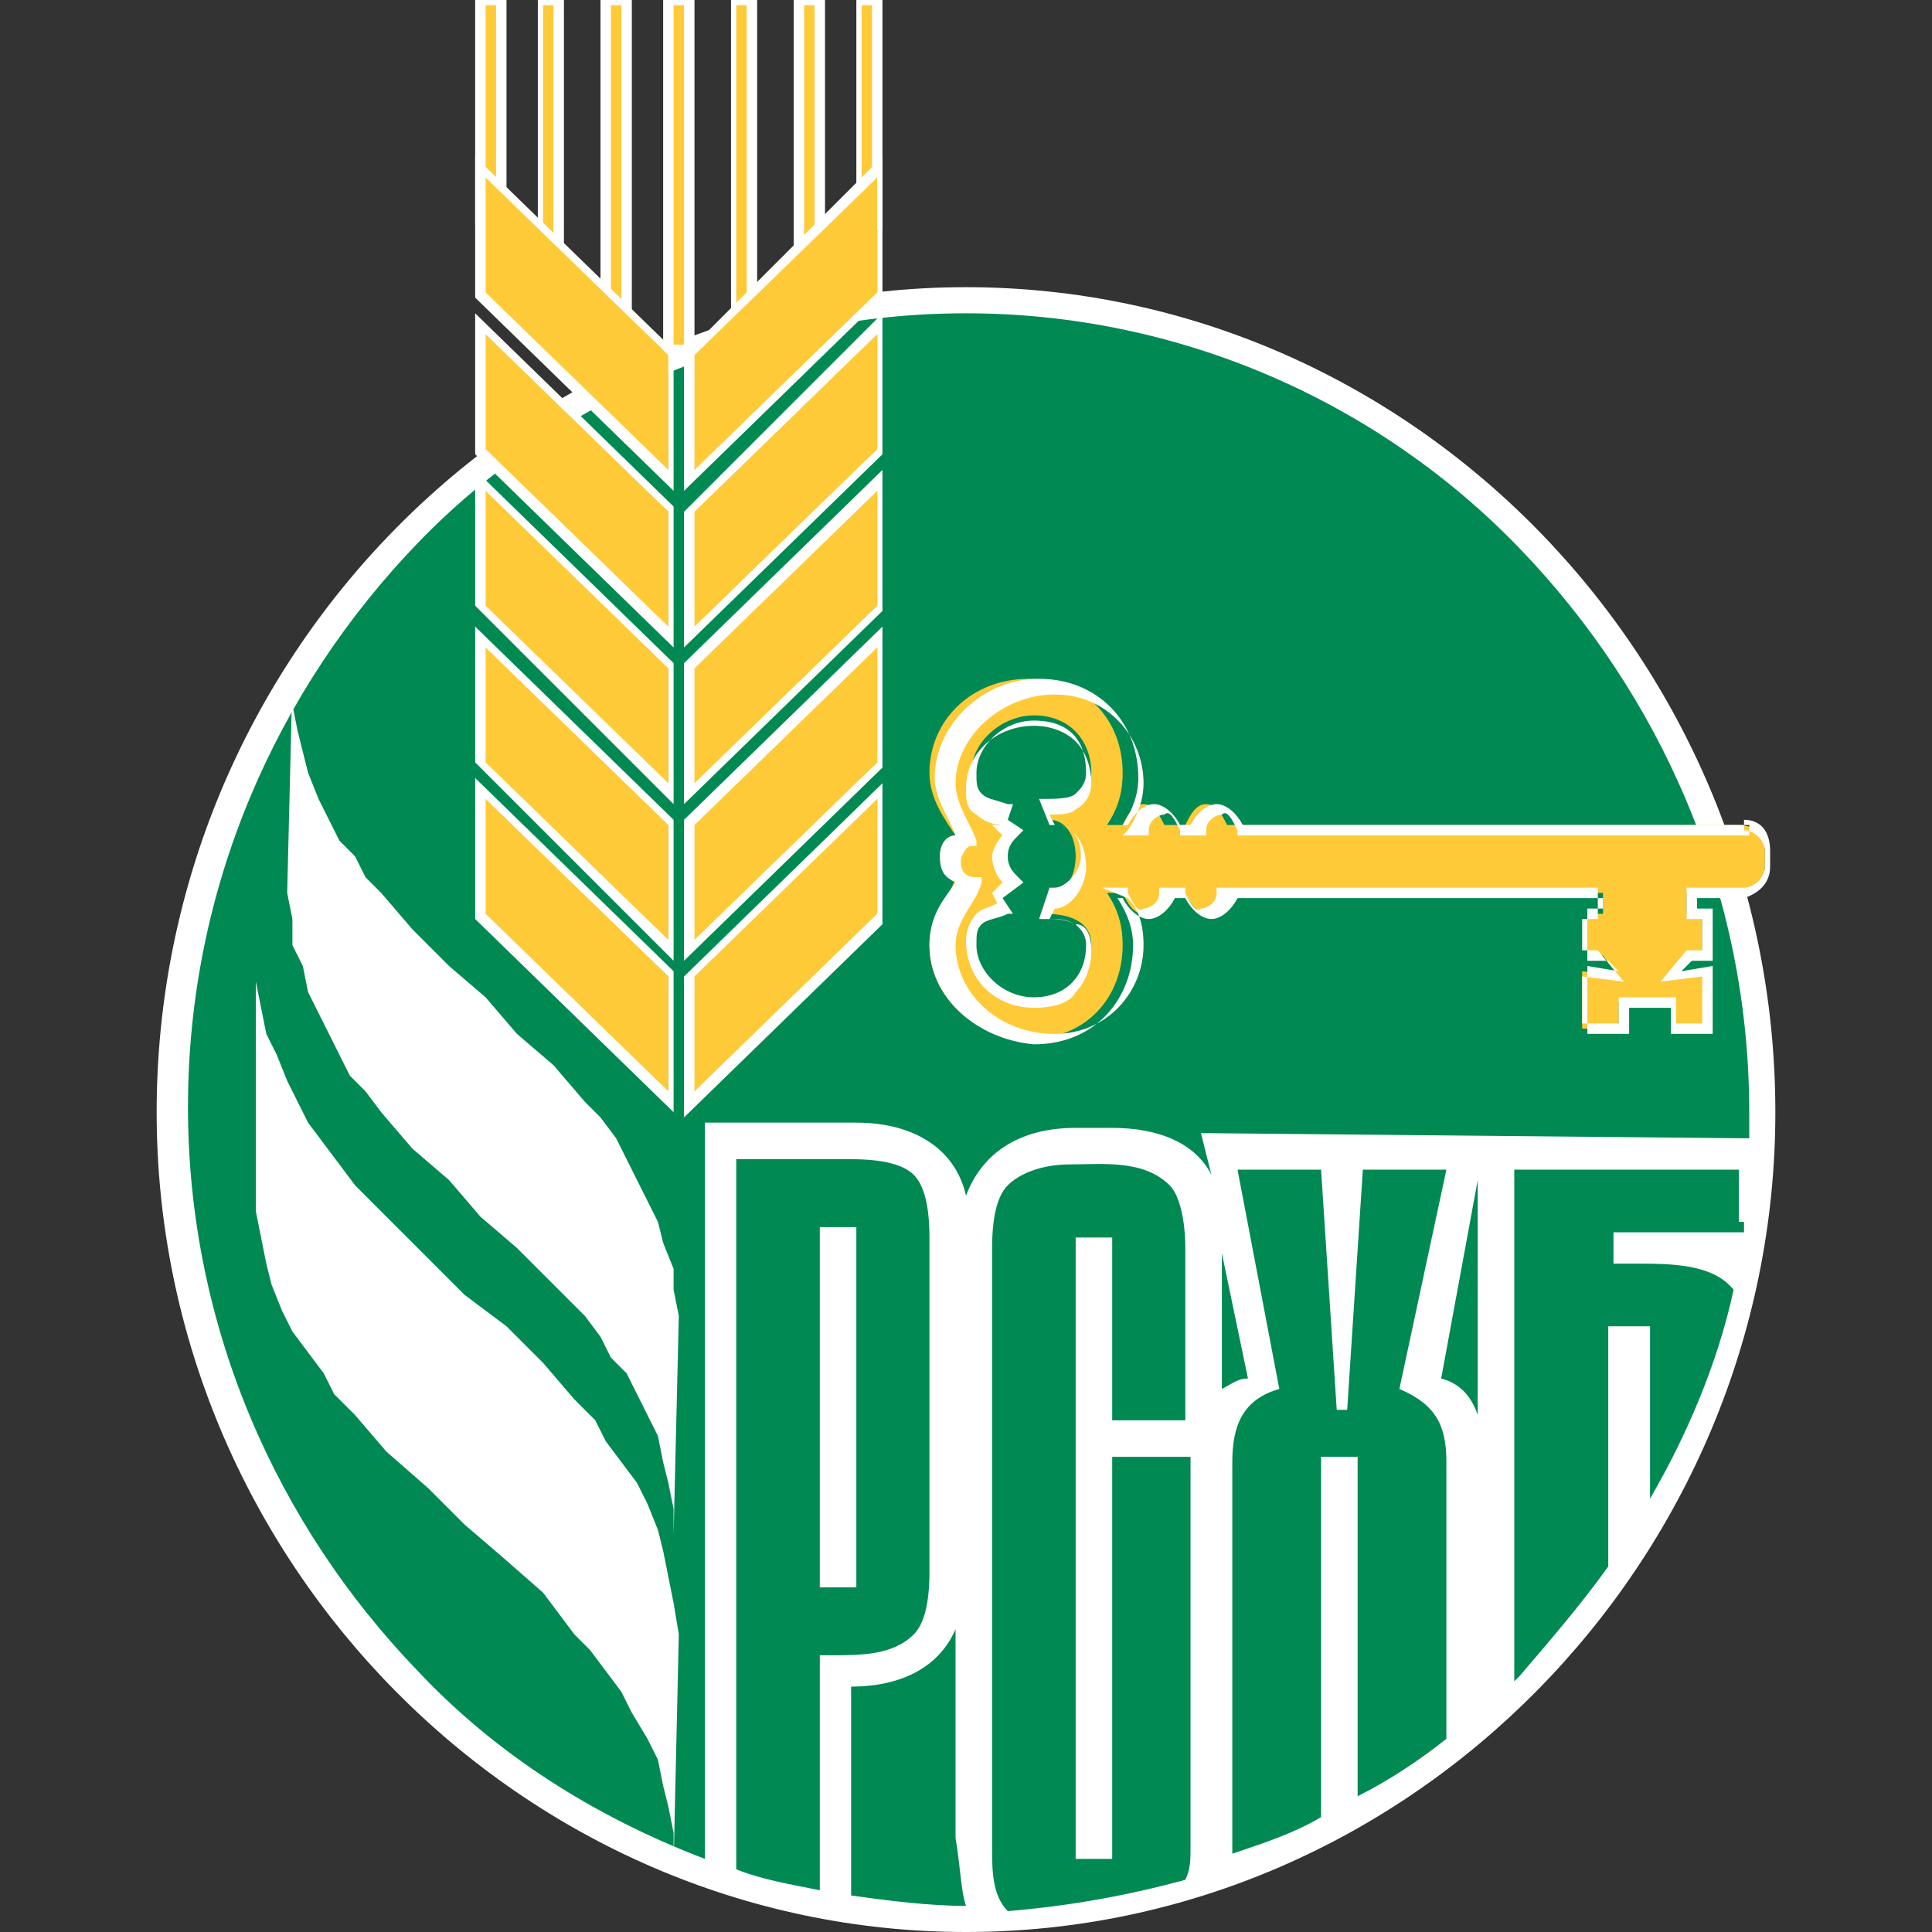 <?xml version="1.0" encoding="utf-8"?>
<!-- Generator: Adobe Illustrator 21.1.0, SVG Export Plug-In . SVG Version: 6.00 Build 0)  -->
<svg version="1.1" id="Слой_1" xmlns="http://www.w3.org/2000/svg" xmlns:xlink="http://www.w3.org/1999/xlink" x="0px" y="0px"
	 viewBox="0 0 37 37" style="enable-background:new 0 0 37 37;" xml:space="preserve">
<rect x="0" y="0" width="37" height="37" fill="#333333" stroke="none"/>
<style type="text/css">
	.st0{fill-rule:evenodd;clip-rule:evenodd;fill:#008952;}
	.st1{fill-rule:evenodd;clip-rule:evenodd;fill:#FFFFFF;}
	.st2{fill-rule:evenodd;clip-rule:evenodd;fill:#FFCA38;}
</style>
<g>
	<path class="st0" d="M18.5,36.8c8.4,0,15.2-7,15.2-15.5c0-8.5-6.9-15.5-15.2-15.5c-8.4,0-15.2,7-15.2,15.5
		C3.3,29.8,10.1,36.8,18.5,36.8z"/>
	<path class="st1" d="M18.5,5.5C10,5.5,3,12.6,3,21.3C3,29.9,10,37,18.5,37C27,37,34,29.9,34,21.3C34,12.6,27,5.5,18.5,5.5L18.5,5.5
		z M15.7,31.7L15.7,31.7v4.5c-0.5-0.1-1.1-0.2-1.6-0.4V22.2h2.2c0.6,0,1,0.1,1.2,0.3c0.2,0.2,0.3,0.6,0.3,1.2v6.4
		c0,0.6-0.1,1-0.3,1.2c-0.4,0.4-1,0.4-1.6,0.4C15.9,31.7,15.8,31.7,15.7,31.7L15.7,31.7z M18.5,36.5L18.5,36.5
		c-0.7,0-1.5-0.1-2.2-0.2v-4c1,0,1.7-0.4,2-1.1v4C18.4,35.8,18.4,36.2,18.5,36.5C18.6,36.5,18.5,36.5,18.5,36.5L18.5,36.5z
		 M22.8,27.2L22.8,27.2h-1.5v-3.5h-0.7v11.9h0.7v-7.7h1.5v7.5c0,0.2,0,0.4-0.1,0.6c-1.1,0.3-2.2,0.5-3.4,0.6
		c-0.3-0.3-0.3-0.8-0.3-1.2V23.9c0-0.6,0.1-1,0.3-1.2c0.2-0.2,0.6-0.4,1.2-0.4c0.6,0,1.4-0.1,1.9,0.4c0.2,0.2,0.3,0.7,0.3,1.2V27.2
		L22.8,27.2z M27.7,33.3L27.7,33.3c-0.5,0.4-1.1,0.8-1.7,1.1v-6.5h-0.7v6.9c-0.5,0.3-1.1,0.5-1.7,0.7v-7.5c0-0.7,0.2-1.2,0.9-1.4
		l-0.8-4.2h1.6l0.3,4.6h0.2l0.3-4.6h1.6l-0.9,4.2c0.7,0.3,0.9,0.7,0.9,1.4L27.7,33.3L27.7,33.3L27.7,33.3z M23.4,26.6L23.4,26.6V24
		l0.5,2.4C23.7,26.4,23.6,26.5,23.4,26.6L23.4,26.6z M28.3,27.1L28.3,27.1c-0.1-0.3-0.3-0.6-0.7-0.7l0.7-3.8V27.1L28.3,27.1z
		 M33.4,23.4L33.4,23.4c0,0.1,0,0.1,0,0.2h-2.5v0.6h0.4c0.7,0,1.5,0,1.9,0.5c-0.3,1.4-0.9,2.8-1.6,4v-3.3h-0.8V30
		c-0.5,0.7-1.1,1.4-1.7,2.1c0,0-0.1,0.1-0.1,0.1v-9.8h4.3V23.4L33.4,23.4z M23,21.7L23,21.7l0.2,0.8c-0.3-0.6-1-0.9-1.9-0.9h-0.7
		c-1.1,0-1.8,0.5-2.1,1.3c-0.2-0.9-1-1.4-2.1-1.4h-2.9v14.1c-2.1-0.8-4-2-5.5-3.6c-2.7-2.8-4.4-6.6-4.4-10.8c0-4.2,1.7-8,4.4-10.8
		C10.6,7.7,14.4,6,18.5,6c4.1,0,7.9,1.7,10.6,4.5c2.7,2.8,4.4,6.6,4.4,10.8c0,0.2,0,0.3,0,0.5L23,21.7L23,21.7L23,21.7z M15.7,30.4
		v-6.9h0.7v6.9H15.7L15.7,30.4z"/>
	<polygon class="st1" points="5.6,13 5.6,13.5 5.7,14 5.8,14.4 5.9,14.8 6.1,15.3 6.3,15.7 6.5,16.1 6.8,16.4 7,16.8 7.3,17.1 
		7.9,17.8 8.6,18.5 9.3,19.1 9.9,19.8 10.6,20.4 11.2,21.1 11.5,21.4 11.8,21.8 12,22.2 12.2,22.6 12.4,23 12.6,23.4 12.7,23.8 
		12.9,24.3 12.9,24.7 13,25.2 12.9,29.4 12.9,28.9 12.8,28.4 12.7,28 12.6,27.5 12.4,27.1 12.2,26.7 12,26.3 11.7,26 11.5,25.6 
		11.2,25.2 10.6,24.6 9.9,23.9 9.2,23.3 8.6,22.6 7.9,22 7.3,21.3 7,20.9 6.7,20.6 6.5,20.2 6.3,19.8 6.1,19.4 5.9,19 5.8,18.5 
		5.6,18.1 5.6,17.6 5.5,17.1 	"/>
	<polygon class="st1" points="4.9,18.3 4.9,18.8 5,19.3 5.1,19.8 5.3,20.2 5.5,20.7 5.7,21.1 5.9,21.5 6.2,21.9 6.5,22.3 6.8,22.7 
		7.5,23.4 8.2,24.1 8.9,24.8 9.7,25.4 10.4,26.1 11,26.8 11.4,27.2 11.6,27.6 11.9,28 12.2,28.4 12.4,28.8 12.6,29.3 12.7,29.7 
		12.8,30.2 12.9,30.7 13,31.3 12.9,35.7 12.9,35.1 12.8,34.6 12.7,34.2 12.6,33.7 12.4,33.3 12.1,32.8 11.9,32.4 11.6,32 11.3,31.6 
		11,31.3 10.4,30.5 9.6,29.8 8.9,29.2 8.2,28.5 7.4,27.8 6.8,27.1 6.4,26.7 6.2,26.3 5.9,25.9 5.6,25.5 5.4,25.1 5.2,24.6 5.1,24.2 
		5,23.7 4.9,23.2 4.9,22.6 	"/>
	<path class="st2" d="M33.3,15.8h-9.8c-0.1-0.2-0.2-0.4-0.4-0.4c-0.2,0-0.3,0.2-0.4,0.4h-0.4c-0.1-0.2-0.2-0.4-0.4-0.4
		c-0.2,0-0.3,0.2-0.4,0.4h-0.3c0.2-0.3,0.3-0.6,0.3-1c0-1-0.7-1.8-1.8-1.8c-1.1,0-1.9,0.8-1.9,1.8c0,0.5,0.3,0.9,0.5,1.2
		c-0.2,0-0.3,0.2-0.3,0.4c0,0.2,0.2,0.4,0.3,0.4c-0.1,0.4-0.5,0.7-0.5,1.3c0,1,0.9,1.8,1.9,1.8c1.1,0,1.8-0.8,1.8-1.8
		c0-0.4-0.1-0.7-0.3-1h0.3c0.1,0.2,0.2,0.4,0.4,0.4c0.2,0,0.3-0.2,0.4-0.4h0.4c0.1,0.2,0.2,0.4,0.4,0.4c0.2,0,0.3-0.2,0.4-0.4h7.2
		v0.4h-0.3v0.8h0.3l0.3,0.4l-0.7-0.1v1.1H31v-0.5h1v0.5h0.7v-1.1L32,18.7l0.3-0.4h0.3v-0.8h-0.3v-0.4h1c0.3,0,0.5-0.2,0.5-0.5v-0.3
		C33.8,16,33.6,15.8,33.3,15.8L33.3,15.8z M20.1,15.7L20.1,15.7c0.3,0,0.5,0.3,0.5,0.7c0,0.4-0.2,0.7-0.5,0.7L20,17.5
		c0.4,0,0.9,0.1,0.9,0.6c0,0.6-0.4,1.1-1.1,1.1c-0.7,0-1.2-0.5-1.2-1.1c0-0.5,0.2-0.5,0.6-0.7l-0.1-0.3l0.3-0.3
		c-0.2-0.1-0.3-0.2-0.3-0.4c0-0.2,0.1-0.4,0.3-0.4l-0.3-0.2l0.1-0.3c-0.5-0.2-0.6-0.2-0.6-0.7c0-0.6,0.6-1.1,1.2-1.1
		c0.7,0,1.1,0.5,1.1,1.1c0,0.5-0.4,0.6-0.9,0.6L20.1,15.7z"/>
	<path class="st1" d="M17.8,18.1c0-0.6,0.3-0.9,0.5-1.2c-0.2-0.1-0.3-0.2-0.3-0.5c0-0.2,0.1-0.4,0.3-0.4c-0.1-0.3-0.4-0.7-0.4-1.1
		c0-1,0.9-1.9,2-1.9c1.1,0,1.9,0.8,1.9,1.9c0,0.3-0.1,0.6-0.3,0.9h0.1c0.1-0.2,0.3-0.4,0.5-0.4c0.2,0,0.4,0.2,0.5,0.4h0.2
		c0.1-0.2,0.3-0.4,0.5-0.4c0.2,0,0.4,0.2,0.5,0.4h9.7v0.1v0.1h-9.8l0-0.1c-0.1-0.2-0.2-0.4-0.3-0.3c-0.1,0-0.3,0.1-0.3,0.3l0,0.1
		h-0.5l0-0.1c-0.1-0.2-0.2-0.4-0.3-0.3c-0.1,0-0.3,0.1-0.3,0.3l0,0.1h-0.5l0.1-0.1c0.2-0.3,0.3-0.6,0.3-0.9c0-0.9-0.7-1.7-1.7-1.7
		c-1,0-1.9,0.8-1.9,1.7c0,0.4,0.3,0.8,0.4,1.1l0,0.1l-0.1,0c-0.1,0-0.2,0.2-0.2,0.3c0,0.2,0.1,0.3,0.3,0.3l0.1,0l0,0.1
		c-0.1,0.4-0.5,0.7-0.5,1.2c0,0.9,0.8,1.7,1.9,1.7c1,0,1.7-0.8,1.7-1.7c0-0.4-0.1-0.7-0.3-0.9L21.1,17h0.5l0,0.1
		c0.1,0.2,0.2,0.4,0.3,0.3c0.1,0,0.3-0.1,0.3-0.3l0-0.1h0.5l0,0.1c0.1,0.2,0.2,0.4,0.3,0.3c0.1,0,0.3-0.1,0.3-0.3l0-0.1h7.3v0.6
		h-0.3v0.6h0.3l0.5,0.6l-0.8-0.1v0.9H31v-0.5h1.1v0.5h0.5v-0.9l-0.8,0.1l0.5-0.6h0.3v-0.6h-0.3V17h1.1c0.2,0,0.4-0.2,0.4-0.4l0-0.3
		c0-0.2-0.2-0.4-0.4-0.4v-0.1v-0.1c0.3,0,0.5,0.2,0.5,0.6l0,0.3c0,0.3-0.2,0.5-0.5,0.6h-0.9v0.2h0.3v1h-0.4l-0.2,0.2l0.6-0.1v1.3
		h-0.8v-0.5h-0.8v0.5h-0.8v-1.3l0.6,0.1l-0.2-0.2h-0.4v-1h0.3v-0.2h-7c-0.1,0.2-0.3,0.4-0.5,0.4c-0.2,0-0.4-0.2-0.5-0.4h-0.2
		c-0.1,0.2-0.3,0.4-0.5,0.4c-0.2,0-0.4-0.2-0.5-0.4h-0.1c0.2,0.3,0.3,0.6,0.3,0.9c0,1-0.7,1.9-1.9,1.9
		C18.7,19.9,17.8,19.1,17.8,18.1L17.8,18.1z M19.8,19.3C19.8,19.3,19.8,19.3,19.8,19.3c0.4,0,0.7-0.1,0.8-0.3
		c0.2-0.2,0.3-0.5,0.3-0.8c0-0.3-0.1-0.5-0.3-0.5c-0.2-0.1-0.3-0.1-0.5-0.1l0.1-0.2c0.3,0,0.6-0.4,0.6-0.8c0-0.4-0.2-0.8-0.6-0.8
		l-0.1-0.2c0.2,0,0.4,0,0.5-0.1c0.2-0.1,0.3-0.3,0.3-0.5c0-0.3-0.1-0.6-0.3-0.8c-0.2-0.2-0.5-0.3-0.8-0.3c-0.7,0-1.3,0.5-1.3,1.2
		c0,0.2,0,0.4,0.2,0.5c0.1,0.1,0.3,0.2,0.5,0.2L19,15.8l0.2,0.2c-0.1,0.1-0.2,0.3-0.2,0.4c0,0.2,0.1,0.4,0.2,0.5L19,17.1l0.1,0.2
		c-0.2,0.1-0.3,0.1-0.4,0.2c-0.1,0.1-0.2,0.3-0.2,0.5C18.5,18.8,19.1,19.3,19.8,19.3L19.8,19.3L19.8,19.3z M18.7,14.8L18.7,14.8
		c0,0.2,0,0.3,0.1,0.4c0.1,0.1,0.2,0.1,0.5,0.2l0.1,0l-0.1,0.3l0.3,0.2l-0.1,0.1c-0.1,0.1-0.2,0.2-0.2,0.4c0,0.2,0.1,0.3,0.2,0.4
		l0.1,0.1l-0.4,0.3l0.2,0.3l-0.1,0c-0.2,0.1-0.4,0.1-0.5,0.2c-0.1,0.1-0.1,0.2-0.1,0.4c0,0.5,0.5,1,1.1,1c0.6,0,1-0.4,1-1
		c0-0.2-0.1-0.3-0.2-0.4c-0.2-0.1-0.4-0.1-0.6-0.1h-0.1l0.2-0.6l0.1,0c0.2,0,0.5-0.3,0.5-0.6c0-0.4-0.2-0.6-0.5-0.6l0-0.1l0.1,0
		l-0.1,0l0,0.1l-0.1,0l-0.2-0.5H20c0.2,0,0.5,0,0.6-0.1c0.1-0.1,0.2-0.2,0.2-0.4c0-0.6-0.3-1-1-1C19.2,13.8,18.7,14.3,18.7,14.8z"/>
	<polygon class="st2" points="13.2,18.7 13.2,21.1 16.8,17.6 16.8,15.1 	"/>
	<path class="st1" d="M13.1,18.7L13.1,18.7l3.8-3.7v2.7l-3.8,3.7V18.7L13.1,18.7z M13.3,20.9L13.3,20.9l3.5-3.4v-2.2l-3.5,3.4
		L13.3,20.9z"/>
	<polygon class="st2" points="13.2,9.8 13.2,12.2 16.8,8.6 16.8,6.2 	"/>
	<path class="st1" d="M13.1,9.8L13.1,9.8L16.9,6v2.7l-3.8,3.7V9.8L13.1,9.8z M13.3,12L13.3,12l3.5-3.4V6.4l-3.5,3.4L13.3,12z"/>
	<polygon class="st1" points="10.3,5.1 10.3,0 10.7,0 10.7,0.1 10.7,0 10.8,0 10.8,5.1 	"/>
	<polygon class="st2" points="13.2,12.7 13.2,15.2 16.8,11.6 16.8,9.2 	"/>
	<path class="st1" d="M13.1,12.7L13.1,12.7L16.9,9v2.7l-3.8,3.7V12.7L13.1,12.7z M13.3,15L13.3,15l3.5-3.4V9.4l-3.5,3.4L13.3,15z"/>
	<polygon class="st1" points="11.5,6.1 11.5,0 11.9,0 11.9,0.1 11.9,0 12.1,0 12.1,6.1 	"/>
	<rect x="10.4" y="0.1" class="st2" width="0.2" height="4.9"/>
	<rect x="11.7" y="0.1" class="st2" width="0.2" height="5.8"/>
	<polygon class="st1" points="12.7,6.7 12.7,0 13.1,0 13.1,0.1 13.1,0 13.3,0 13.3,6.7 	"/>
	<polygon class="st2" points="13.2,15.7 13.2,18.2 16.8,14.6 16.8,12.2 	"/>
	<path class="st1" d="M13.1,15.7L13.1,15.7l3.8-3.7v2.7l-3.8,3.7V15.7L13.1,15.7z M13.3,18L13.3,18l3.5-3.4v-2.2l-3.5,3.4L13.3,18z"
		/>
	<rect x="12.9" y="0.1" class="st2" width="0.2" height="6.5"/>
	<polygon class="st1" points="14,6.2 14,0 14.4,0 14.4,0.1 14.4,0 14.5,0 14.5,6.2 	"/>
	<polygon class="st2" points="12.8,18.7 12.8,21.1 9.2,17.6 9.2,15.1 	"/>
	<path class="st1" d="M9.1,17.6v-2.7l3.8,3.7l-0.1,0.1l0.1-0.1l0,0v2.7L9.1,17.6L9.1,17.6z M9.3,17.5L9.3,17.5l3.5,3.4v-2.2
		l-3.5-3.4V17.5z"/>
	<polygon class="st1" points="15.2,5.3 15.2,0 15.6,0 15.6,0.1 15.6,0 15.8,0 15.8,5.3 	"/>
	<rect x="14.1" y="0.1" class="st2" width="0.2" height="6"/>
	<polygon class="st1" points="16.4,4.4 16.4,0 16.8,0 16.8,0.1 16.8,0 16.9,0 16.9,4.4 	"/>
	<rect x="15.4" y="0.1" class="st2" width="0.2" height="5"/>
	<rect x="16.5" y="0.1" class="st2" width="0.2" height="4.1"/>
	<polygon class="st2" points="12.8,9.8 12.8,12.2 9.2,8.6 9.2,6.2 	"/>
	<path class="st1" d="M9.1,8.7V6l3.8,3.7l-0.1,0.1l0.1-0.1l0,0v2.7L9.1,8.7L9.1,8.7z M9.3,8.6L9.3,8.6l3.5,3.4V9.8L9.3,6.4V8.6z"/>
	<polygon class="st2" points="12.8,12.7 12.8,15.2 9.2,11.6 9.2,9.2 	"/>
	<path class="st1" d="M9.1,11.6V9l3.8,3.7l-0.1,0.1l0.1-0.1l0,0v2.7L9.1,11.6L9.1,11.6z M9.3,11.6L9.3,11.6l3.5,3.4v-2.2L9.3,9.4
		V11.6z"/>
	<polygon class="st2" points="12.8,15.7 12.8,18.2 9.2,14.6 9.2,12.2 	"/>
	<path class="st1" d="M9.1,14.6V12l3.8,3.7l-0.1,0.1l0.1-0.1l0,0v2.7L9.1,14.6L9.1,14.6z M9.3,14.6L9.3,14.6l3.5,3.4v-2.2l-3.5-3.4
		V14.6z"/>
	<polygon class="st1" points="9.1,4.3 9.1,0 9.5,0 9.5,0.1 9.5,0 9.7,0 9.7,4.3 	"/>
	<rect x="9.3" y="0.1" class="st2" width="0.2" height="4.1"/>
	<polygon class="st2" points="13.2,6.8 13.2,9.2 16.8,5.7 16.8,3.2 	"/>
	<path class="st1" d="M13.1,6.8L13.1,6.8L16.9,3v2.7l-3.8,3.7V6.8L13.1,6.8z M13.3,9L13.3,9l3.5-3.4V3.4l-3.5,3.4V9z"/>
	<polygon class="st2" points="12.8,6.8 12.8,9.2 9.2,5.7 9.2,3.2 	"/>
	<path class="st1" d="M9.1,5.7V3l3.8,3.7l-0.1,0.1l0.1-0.1l0,0v2.7L9.1,5.7L9.1,5.7z M9.3,5.6L9.3,5.6L12.8,9V6.8L9.3,3.4V5.6z"/>
</g>
</svg>
